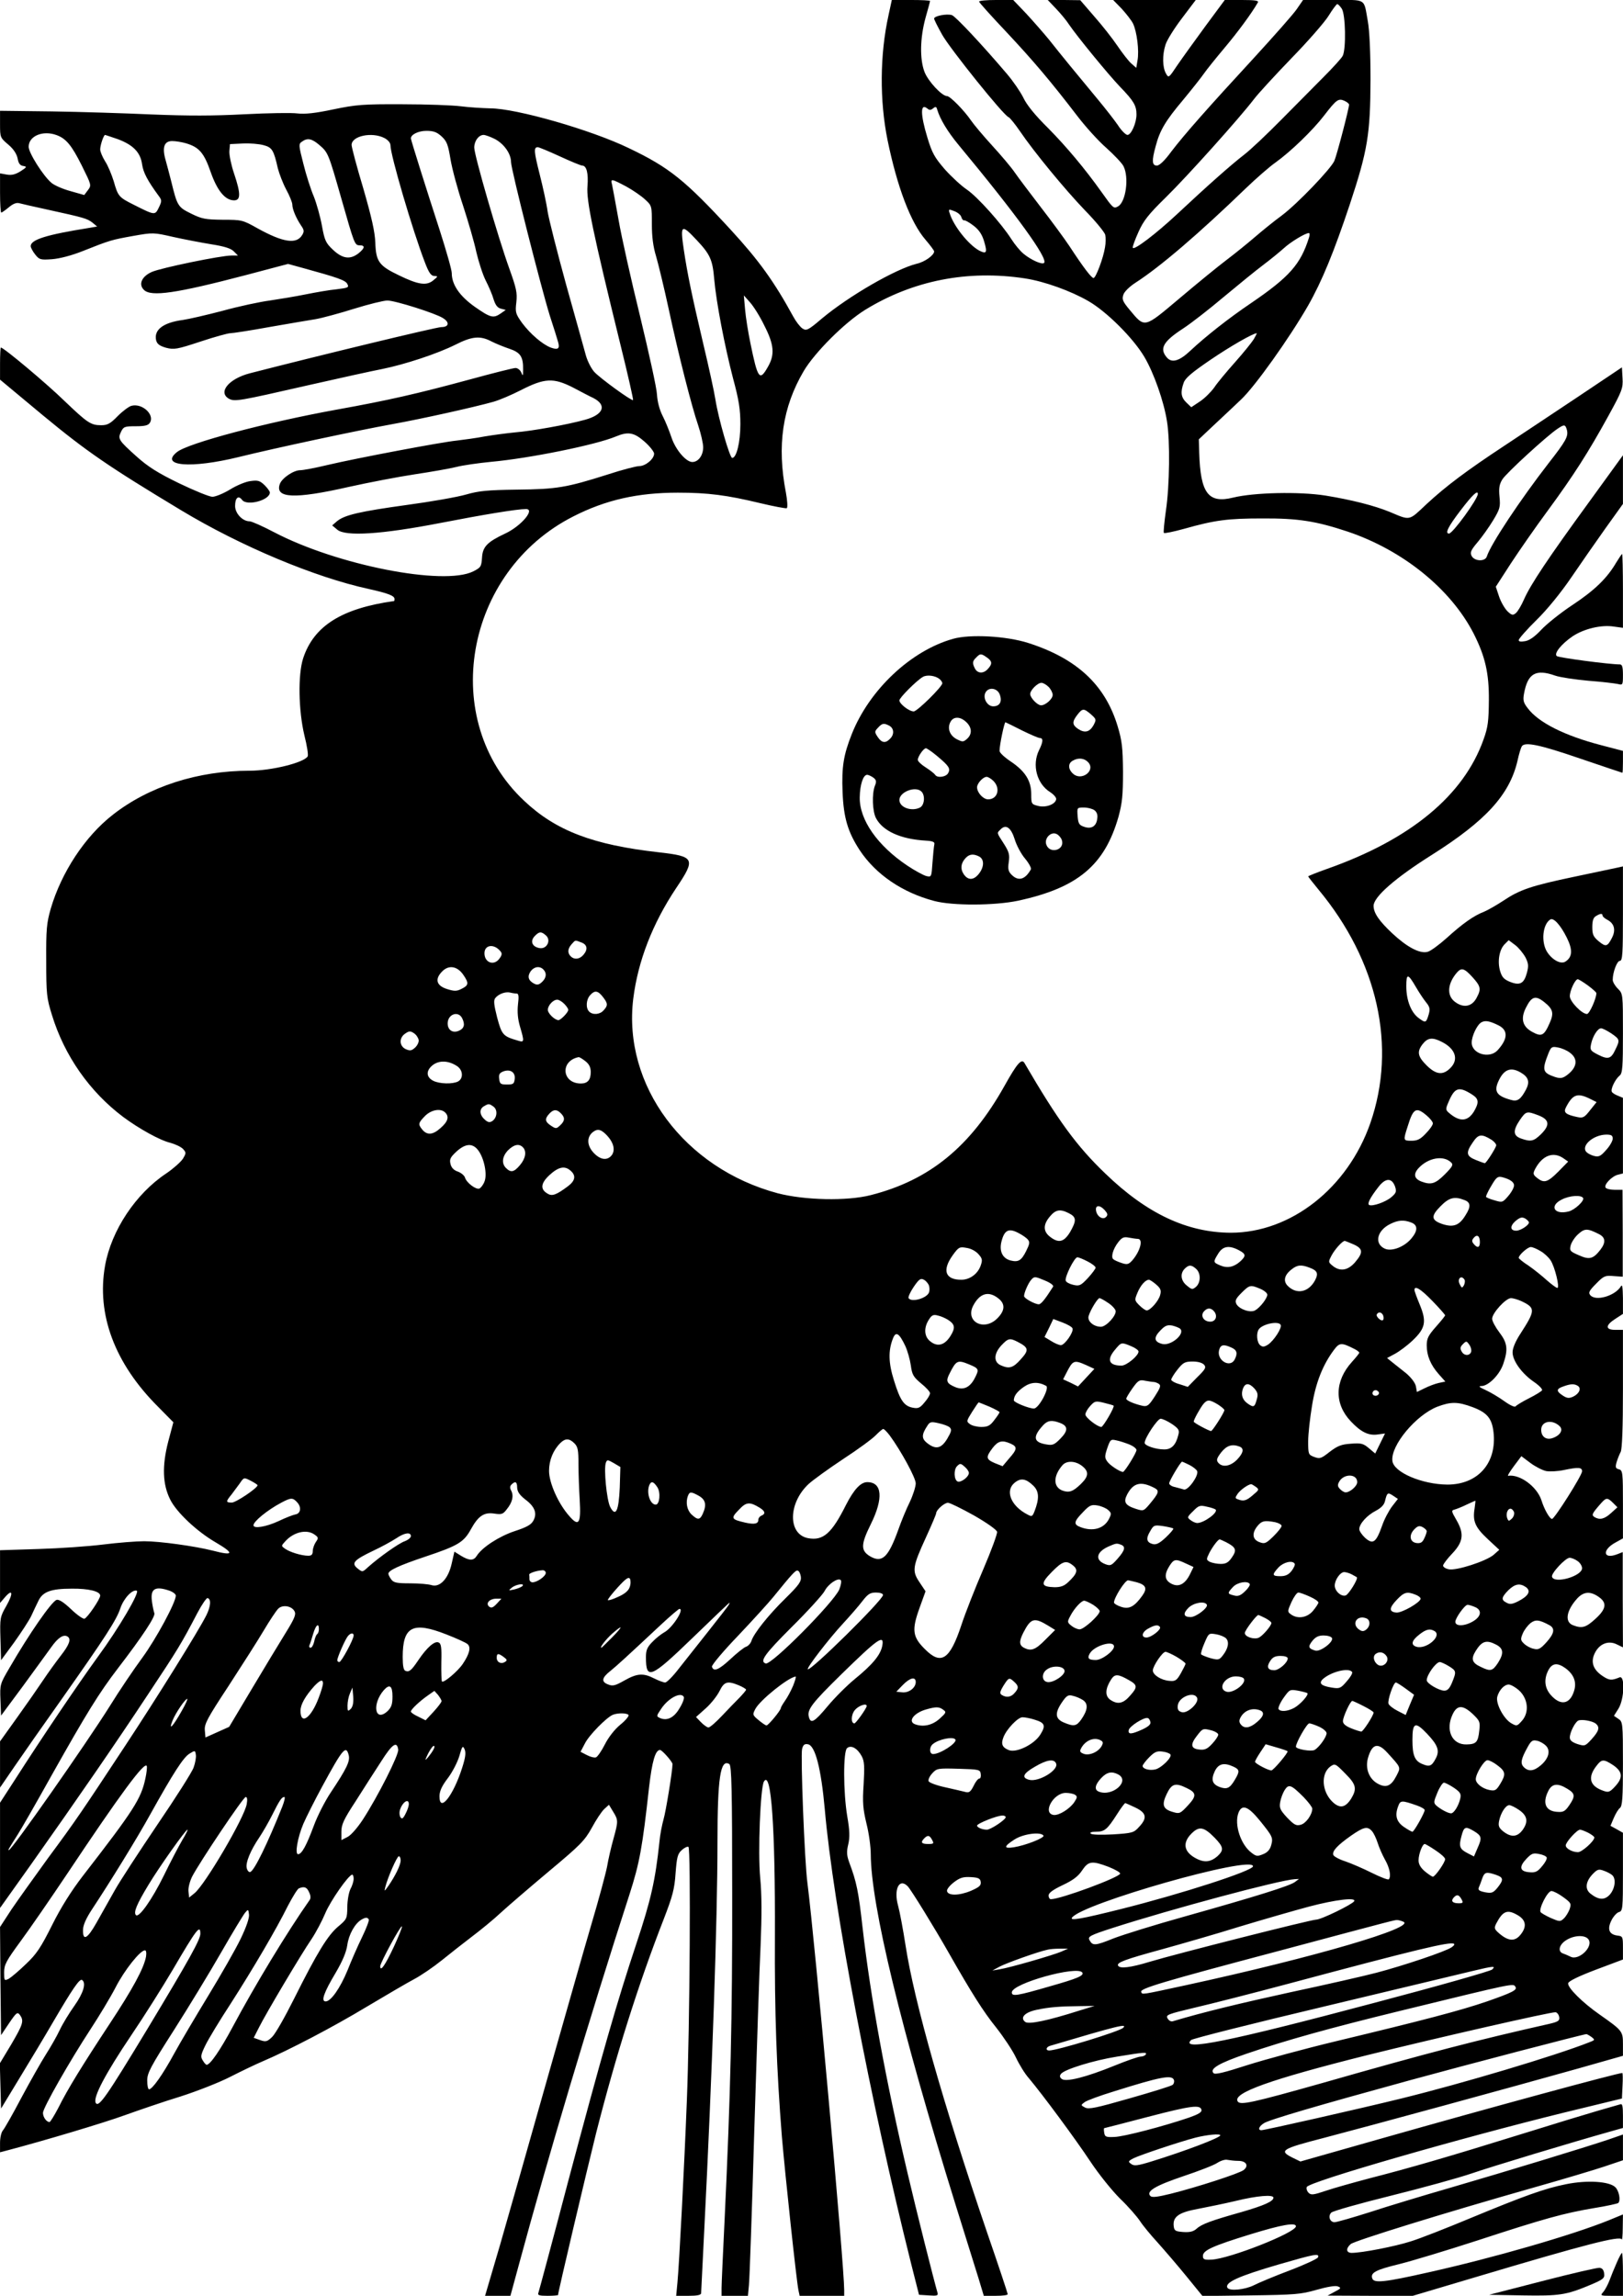 <?xml version="1.0" encoding="UTF-8" standalone="yes"?>
<svg version="1.0" xmlns="http://www.w3.org/2000/svg" width="210mm" height="297mm" viewBox="0 0 794 1123" preserveAspectRatio="xMidYMid meet">
  <g transform="translate(0,1123) scale(0.1,-0.1)" fill="#000000" stroke="none">
    <path d="M4347 11156 c-43 -193 -44 -419 -5 -611 47 -229 113 -404 186 -488
23 -27 42 -52 42 -57 0 -18 -45 -51 -85 -60 -104 -26 -331 -157 -464 -268 -68
-58 -76 -61 -95 -49 -12 8 -32 34 -45 58 -94 172 -168 275 -307 426 -222 241
-300 304 -497 398 -183 89 -552 195 -679 195 -40 1 -104 5 -143 10 -38 5 -167
10 -285 10 -193 1 -228 -2 -339 -25 -89 -19 -139 -24 -175 -20 -28 4 -145 2
-261 -4 -152 -8 -276 -8 -450 -1 -132 6 -354 13 -492 15 l-253 3 0 -66 c0 -64
1 -66 40 -99 26 -22 41 -45 46 -68 4 -24 12 -35 28 -37 19 -3 17 -6 -14 -26
-26 -16 -44 -20 -67 -16 l-33 6 0 -96 c0 -53 3 -96 6 -96 3 0 20 12 37 26 20
17 37 24 51 20 12 -3 75 -18 141 -32 178 -39 191 -43 217 -63 l23 -19 -40 -7
c-207 -33 -285 -57 -285 -89 0 -7 10 -26 22 -41 20 -25 25 -27 82 -23 38 3 96
18 151 40 133 53 141 55 247 74 96 17 99 17 195 -5 54 -12 138 -28 187 -36 63
-10 96 -20 110 -35 l20 -20 -32 0 c-52 0 -343 -60 -389 -80 -50 -22 -67 -61
-39 -88 35 -35 158 -17 501 73 l204 54 73 -20 c171 -47 208 -60 217 -78 9 -17
5 -19 -52 -26 -34 -3 -102 -15 -152 -25 -49 -10 -128 -23 -175 -30 -47 -6
-150 -28 -230 -50 -80 -21 -167 -41 -195 -45 -98 -13 -144 -49 -131 -101 5
-17 17 -26 48 -35 39 -10 53 -8 168 30 69 23 135 41 146 41 12 0 97 13 190 30
93 16 196 34 229 39 33 6 118 29 188 51 71 22 144 40 162 40 38 0 237 -63 272
-86 34 -21 29 -44 -8 -44 -25 0 -611 -142 -937 -226 -104 -27 -158 -94 -101
-125 28 -14 47 -11 384 66 154 35 318 71 365 80 113 23 270 75 358 119 81 41
121 45 176 16 22 -11 61 -27 88 -36 54 -18 68 -39 67 -102 0 -32 -1 -34 -9
-14 -5 12 -18 22 -28 22 -10 0 -110 -25 -223 -56 -258 -70 -403 -103 -654
-148 -346 -63 -723 -163 -779 -207 -87 -69 67 -82 300 -25 187 46 576 129 752
161 145 26 405 84 497 110 28 8 87 33 132 56 117 60 160 62 255 14 40 -21 85
-45 101 -52 67 -35 50 -81 -40 -106 -86 -24 -258 -55 -343 -62 -41 -4 -109
-13 -150 -20 -41 -8 -102 -16 -135 -20 -73 -7 -491 -86 -635 -120 -58 -14
-117 -25 -131 -25 -33 0 -89 -38 -100 -67 -26 -71 72 -75 336 -15 99 22 245
50 325 62 80 12 171 28 203 36 31 8 108 19 170 25 187 17 513 83 610 124 60
25 89 20 141 -26 25 -22 46 -49 46 -58 0 -26 -42 -61 -73 -61 -14 0 -84 -18
-154 -41 -202 -64 -249 -72 -443 -74 -146 -2 -187 -6 -250 -24 -41 -12 -171
-35 -290 -51 -231 -32 -305 -49 -342 -80 l-23 -20 25 -21 c40 -34 216 -23 505
33 211 41 375 68 418 68 47 0 -24 -84 -102 -120 -87 -41 -110 -64 -113 -118
-3 -44 -6 -48 -43 -67 -145 -72 -667 31 -973 191 -57 30 -111 54 -121 54 -35
0 -71 39 -71 75 0 40 16 54 34 30 23 -32 136 -2 136 36 0 6 -12 22 -26 36 -22
21 -32 25 -67 20 -23 -2 -69 -21 -101 -41 -33 -20 -72 -36 -87 -36 -15 0 -88
30 -163 66 -105 51 -152 81 -208 131 -88 79 -93 86 -76 121 12 25 18 27 72 27
44 0 61 4 69 17 25 39 -37 97 -90 83 -12 -3 -42 -25 -67 -50 -36 -37 -50 -45
-81 -45 -51 0 -67 11 -180 119 -86 84 -297 261 -311 261 -2 0 -4 -35 -4 -79
l0 -78 209 -174 c214 -177 320 -250 677 -465 292 -176 655 -328 918 -385 94
-21 126 -33 126 -49 0 -6 -1 -10 -2 -10 -257 -36 -393 -122 -445 -280 -26 -80
-23 -255 6 -377 13 -51 20 -97 16 -103 -19 -31 -178 -70 -284 -70 -253 0 -493
-77 -670 -216 -136 -106 -251 -282 -303 -459 -20 -70 -23 -101 -22 -255 0
-162 2 -182 28 -265 61 -199 184 -375 349 -499 77 -57 179 -114 230 -126 25
-7 53 -20 63 -31 15 -17 15 -20 -2 -48 -11 -16 -47 -48 -81 -71 -149 -99 -268
-278 -299 -450 -43 -239 47 -480 260 -692 l74 -75 -25 -94 c-31 -120 -28 -210
10 -285 31 -62 130 -155 221 -208 94 -55 90 -68 -13 -41 -87 22 -259 46 -336
46 -38 0 -128 -7 -200 -16 -72 -9 -214 -19 -317 -22 l-188 -6 0 -129 0 -129
24 28 c38 44 42 20 7 -42 -31 -54 -32 -59 -29 -161 l3 -105 64 87 c35 49 72
106 83 128 10 23 27 57 36 76 21 44 61 59 163 59 82 1 139 -13 139 -34 0 -17
-62 -108 -77 -113 -7 -2 -37 19 -66 47 -37 35 -60 49 -71 45 -25 -10 -133
-165 -229 -331 -47 -80 -48 -82 -45 -158 l3 -77 106 143 c58 79 120 165 139
191 33 47 60 65 80 53 19 -12 10 -39 -33 -94 -24 -31 -63 -85 -87 -121 -24
-36 -81 -118 -127 -182 l-83 -116 0 -113 0 -113 72 105 c39 57 141 203 227
324 217 308 271 391 290 449 17 49 58 92 80 85 16 -6 -86 -181 -191 -324 -95
-131 -273 -394 -406 -602 l-72 -111 0 -258 0 -257 153 215 c225 318 410 586
573 833 144 217 160 243 239 394 22 42 45 75 50 74 19 -4 16 -41 -6 -85 -40
-79 -240 -400 -397 -638 -211 -320 -238 -361 -378 -550 -66 -91 -146 -203
-178 -250 l-56 -86 2 -264 3 -265 39 58 c36 53 41 57 53 41 21 -29 16 -45 -42
-144 l-56 -93 3 -110 3 -111 91 150 c50 82 124 205 164 274 95 162 129 212
141 205 22 -14 7 -64 -37 -126 -25 -35 -58 -89 -72 -119 -14 -30 -45 -84 -68
-120 -23 -36 -76 -130 -119 -210 -42 -80 -83 -152 -91 -161 -8 -9 -14 -36 -14
-61 l0 -46 38 10 c182 48 473 135 574 172 67 24 189 66 271 91 81 26 191 69
245 97 53 27 124 61 157 75 127 54 345 168 509 267 94 56 198 117 232 135 34
18 94 59 135 92 41 33 108 86 149 117 41 31 105 83 141 117 36 33 142 124 235
202 153 128 174 149 209 212 21 39 48 80 61 92 l23 21 20 -33 c26 -42 26 -47
2 -134 -11 -39 -25 -99 -31 -135 -7 -36 -41 -162 -76 -280 -35 -118 -133 -465
-220 -770 -86 -305 -189 -666 -228 -802 l-73 -248 62 0 62 0 43 158 c139 514
342 1196 540 1807 49 152 63 230 95 520 15 130 31 185 54 185 10 0 61 -58 61
-69 0 -33 -33 -235 -44 -271 -7 -25 -17 -74 -20 -110 -20 -187 -41 -282 -112
-495 -97 -292 -167 -536 -335 -1167 -76 -290 -142 -534 -145 -543 -5 -12 3
-15 45 -15 28 0 51 2 51 4 0 14 140 606 186 791 97 381 207 730 332 1050 42
109 52 145 57 222 6 78 10 95 30 113 13 12 28 19 33 16 12 -7 7 -872 -8 -1246
-12 -309 -37 -793 -46 -887 l-6 -63 61 0 c42 0 61 4 61 13 0 6 7 142 15 302
39 766 65 1528 65 1901 0 318 14 412 58 385 11 -7 14 -122 14 -632 1 -609 -8
-985 -37 -1594 -8 -165 -15 -317 -15 -337 l0 -38 64 0 65 0 5 53 c3 28 15 367
26 752 12 385 25 795 31 910 6 147 6 246 -2 330 -12 126 1 438 18 470 36 63
56 -227 54 -755 -2 -373 8 -651 34 -980 16 -188 71 -702 81 -752 l6 -28 109 0
109 0 0 28 c0 122 -143 1704 -180 1992 -14 104 -34 623 -26 655 5 20 12 26 28
23 36 -5 65 -118 83 -318 41 -473 224 -1432 423 -2225 l38 -150 48 -3 c42 -3
47 -1 42 15 -17 58 -103 399 -146 583 -105 446 -181 858 -220 1200 -20 178
-29 223 -65 319 -13 36 -14 53 -5 90 8 35 7 67 -5 136 -20 120 -20 318 -1 334
20 17 51 -1 72 -40 13 -25 14 -50 9 -138 -6 -89 -3 -120 14 -191 12 -47 21
-114 21 -150 1 -249 147 -852 415 -1715 48 -154 99 -317 113 -362 l25 -83 59
0 c32 0 58 3 58 8 0 4 -45 140 -101 302 -213 625 -356 1126 -399 1405 -12 77
-28 163 -36 192 -23 81 5 139 47 96 17 -18 131 -203 202 -328 111 -195 168
-285 230 -362 37 -47 81 -113 97 -147 16 -34 44 -80 63 -101 68 -81 227 -296
300 -406 43 -65 107 -144 147 -184 40 -38 83 -88 97 -109 14 -22 53 -69 87
-106 33 -37 96 -110 140 -164 l79 -97 236 3 c215 3 244 5 321 27 53 15 93 22
105 17 18 -7 16 -10 -15 -26 l-35 -19 208 -1 209 0 316 94 c530 158 698 201
706 182 2 -6 5 19 5 55 l1 67 -68 -28 c-177 -72 -567 -185 -887 -256 -208 -47
-262 -53 -271 -30 -11 29 16 43 131 71 61 15 233 67 384 116 330 108 422 133
569 158 63 10 116 22 119 25 13 12 4 59 -14 77 -29 29 -138 36 -241 15 -106
-21 -207 -58 -468 -166 -115 -48 -247 -100 -293 -114 -78 -25 -239 -56 -288
-56 -27 0 -30 21 -5 43 18 16 453 151 897 277 138 39 292 85 343 102 l92 31 0
63 0 63 -72 -25 c-110 -37 -493 -154 -768 -234 -135 -39 -314 -93 -399 -121
-85 -27 -162 -49 -172 -49 -23 0 -33 30 -16 47 8 8 140 45 293 83 153 38 331
87 395 109 99 34 486 151 682 206 l57 16 0 61 c0 44 -3 59 -12 55 -7 -2 -56
-16 -108 -31 -52 -15 -223 -67 -380 -116 -350 -109 -551 -167 -739 -215 -79
-21 -176 -48 -214 -61 -62 -21 -73 -22 -85 -10 -8 8 -12 21 -9 28 9 26 750
239 1262 365 l280 68 3 63 c2 34 1 62 -1 62 -23 0 -649 -170 -1184 -322 l-391
-111 -39 19 c-68 34 -53 43 152 96 222 58 923 249 1243 339 l222 63 0 56 c0
64 -2 67 -113 145 -86 60 -159 133 -155 154 2 10 48 33 135 66 l133 50 0 57
c0 54 -1 57 -26 60 -41 5 -52 30 -31 73 10 21 27 39 37 42 19 5 20 15 20 197
l0 191 -30 17 -31 17 16 38 c9 21 22 43 30 49 12 9 15 48 15 216 0 200 -1 206
-22 220 l-22 15 22 35 c29 47 33 165 5 153 -39 -16 -50 -15 -83 7 -46 31 -59
68 -38 111 22 46 66 64 107 44 l31 -15 -1 233 0 233 -28 -11 c-69 -26 -74 22
-7 58 l36 20 0 166 c0 157 -1 167 -20 172 -16 4 -18 10 -11 35 5 16 14 39 20
50 7 14 11 117 11 309 l0 288 -37 0 c-50 0 -50 22 0 54 l37 24 0 76 c-1 54 -3
71 -10 59 -28 -47 -124 -75 -150 -43 -10 12 -5 22 29 56 37 38 44 41 86 37
l44 -3 0 212 -1 213 -38 0 c-22 0 -42 5 -45 11 -9 14 31 56 61 63 l24 6 0 185
0 185 -24 10 c-13 5 -27 13 -30 19 -8 12 16 62 38 80 14 11 16 44 16 207 0
193 0 193 -25 218 -14 14 -25 33 -25 43 0 37 21 93 35 93 13 0 15 36 15 231
l0 231 -22 -5 c-13 -3 -108 -23 -213 -45 -215 -45 -270 -64 -352 -119 -32 -21
-74 -45 -93 -53 -50 -19 -106 -59 -183 -129 -37 -33 -79 -64 -93 -67 -38 -10
-100 23 -172 90 -65 61 -92 100 -92 135 0 44 107 137 283 248 266 168 382 295
421 461 7 33 17 65 21 71 14 24 89 8 284 -59 113 -38 206 -70 208 -70 2 0 3
24 3 53 l0 54 -107 28 c-177 46 -306 110 -359 181 -21 27 -24 39 -18 71 18 99
57 122 153 88 23 -8 96 -19 162 -25 67 -5 132 -13 145 -16 23 -6 24 -4 24 45
0 39 -4 51 -15 51 -52 0 -302 33 -309 41 -14 13 22 58 77 96 55 37 141 58 203
48 l44 -6 0 180 c0 100 -2 181 -4 181 -2 0 -15 -19 -29 -42 -45 -77 -106 -136
-215 -208 -59 -39 -127 -94 -152 -121 -30 -32 -56 -51 -77 -55 -22 -4 -33 -3
-33 5 0 6 39 51 88 99 53 52 120 135 169 207 45 66 120 174 167 240 l86 120 0
119 0 119 -166 -229 c-199 -273 -286 -403 -318 -476 -13 -30 -31 -60 -40 -67
-14 -12 -20 -11 -41 9 -13 13 -32 45 -41 72 l-16 48 73 113 c40 61 121 178
181 259 127 173 198 284 297 464 67 122 72 135 69 184 l-3 53 -215 -144 c-118
-79 -280 -186 -358 -238 -188 -124 -288 -199 -384 -288 -87 -82 -77 -80 -179
-37 -76 31 -186 59 -315 80 -128 20 -349 15 -451 -10 -121 -30 -160 20 -166
219 l-2 66 70 66 c39 36 99 93 135 127 69 64 238 302 329 460 69 121 128 266
205 497 87 263 100 342 101 609 0 135 -5 241 -13 285 -21 116 -3 105 -170 105
l-147 0 -31 -45 c-17 -25 -112 -132 -210 -239 -226 -245 -339 -373 -404 -458
-32 -44 -58 -68 -70 -68 -24 0 -26 23 -6 95 20 77 48 124 134 226 43 52 89
110 102 129 13 19 59 76 101 126 64 76 132 168 163 222 5 9 -13 12 -78 12
l-84 0 -94 -127 c-52 -71 -114 -157 -138 -192 -42 -63 -43 -64 -56 -40 -17 30
-18 90 -2 140 6 21 42 79 80 129 l68 90 -202 0 -202 0 41 -42 c22 -24 48 -57
56 -73 19 -39 31 -134 22 -181 l-6 -36 -26 23 c-14 13 -44 52 -67 86 -23 34
-73 98 -112 142 l-69 80 -80 1 -79 0 40 -42 c23 -24 52 -59 64 -78 41 -60 190
-242 250 -305 67 -69 80 -92 80 -135 0 -42 -26 -100 -44 -100 -8 0 -30 21 -47
48 -18 26 -61 81 -95 122 -99 119 -190 230 -241 295 -27 33 -77 90 -112 128
l-64 67 -84 0 c-45 0 -83 -3 -83 -8 0 -4 60 -71 133 -148 133 -142 217 -241
348 -412 39 -51 102 -121 141 -155 38 -34 76 -74 84 -89 29 -55 12 -178 -27
-198 -21 -12 -24 -8 -81 72 -79 111 -170 220 -260 311 -64 63 -106 115 -122
150 -14 28 -50 81 -81 117 -119 140 -250 280 -268 286 -25 8 -87 -4 -87 -17 0
-5 18 -41 40 -80 40 -70 299 -393 324 -402 7 -3 32 -34 56 -69 67 -99 219
-284 319 -388 51 -52 94 -105 98 -118 3 -13 3 -41 -1 -62 -8 -52 -45 -150 -56
-150 -10 0 -48 49 -118 156 -26 39 -90 126 -142 193 -52 68 -109 143 -126 168
-17 25 -67 84 -111 132 -43 47 -89 102 -102 121 -34 50 -103 120 -118 120 -25
0 -92 72 -110 118 -24 63 -22 166 5 265 12 42 22 79 22 82 0 3 -42 5 -93 5
l-94 0 -16 -74z m2217 32 c19 -27 22 -197 5 -231 -6 -12 -48 -58 -93 -103 -44
-45 -137 -138 -206 -208 -69 -70 -152 -149 -185 -174 -62 -48 -173 -146 -327
-290 -104 -97 -211 -178 -216 -164 -2 6 11 40 28 78 24 54 49 86 133 168 104
102 359 386 431 480 21 28 105 119 185 202 80 82 162 176 181 207 19 31 38 56
42 57 4 0 14 -10 22 -22z m36 -470 c0 -18 -60 -248 -72 -275 -18 -40 -181
-210 -257 -267 -37 -27 -95 -74 -131 -105 -36 -31 -99 -82 -140 -113 -41 -31
-144 -115 -229 -187 -176 -148 -169 -147 -245 -56 -34 41 -38 51 -30 74 5 15
31 40 59 58 121 78 309 239 540 462 50 48 115 105 145 126 74 53 182 157 238
230 60 78 70 85 99 72 13 -6 23 -14 23 -19z m-2035 -18 c12 10 16 9 20 -6 14
-47 51 -108 103 -171 288 -347 440 -558 420 -579 -10 -10 -65 15 -101 45 -17
14 -43 46 -59 71 -49 77 -166 207 -217 242 -27 18 -76 63 -109 100 -50 58 -62
79 -85 155 -35 115 -35 171 0 142 10 -9 17 -8 28 1z m-2405 -137 c26 -24 32
-40 44 -113 8 -47 35 -148 61 -225 25 -77 55 -179 65 -227 11 -47 31 -110 46
-140 15 -29 33 -71 39 -93 9 -28 19 -41 36 -45 l23 -6 -24 -17 c-36 -25 -50
-22 -127 32 -75 53 -113 109 -113 165 0 16 -27 110 -59 210 -65 200 -141 441
-141 449 0 19 37 37 76 37 34 0 51 -6 74 -27z m-1883 6 c46 -17 73 -49 123
-149 47 -95 48 -96 30 -120 l-18 -24 -67 19 c-37 10 -79 28 -94 41 -40 34
-111 146 -111 176 0 53 70 82 137 57z m300 -20 c74 -28 110 -64 118 -123 6
-41 27 -80 81 -154 16 -21 16 -26 1 -57 -19 -39 -19 -39 -124 14 -72 36 -76
41 -97 115 -10 32 -28 76 -42 97 -13 21 -24 47 -24 58 0 21 17 71 24 71 2 0
30 -10 63 -21z m1303 6 c18 -9 30 -24 30 -35 0 -49 109 -419 168 -572 20 -53
31 -68 47 -68 19 -1 18 -2 -5 -21 -33 -28 -74 -22 -170 25 -96 46 -111 67
-114 159 -2 53 -18 124 -59 266 -32 106 -57 201 -57 212 0 44 99 65 160 34z
m541 -5 c45 -24 79 -72 79 -113 0 -35 147 -614 190 -752 18 -55 36 -112 40
-127 10 -34 0 -41 -36 -28 -41 16 -99 66 -139 119 -33 46 -35 53 -29 103 5 46
0 68 -34 163 -56 155 -172 556 -172 593 0 33 22 62 46 62 8 0 33 -9 55 -20z
m-858 -30 c42 -36 44 -41 107 -262 64 -224 65 -228 90 -228 27 0 25 -14 -6
-39 -41 -32 -78 -27 -125 17 -35 33 -41 45 -54 117 -8 44 -26 109 -40 144 -15
35 -38 107 -51 160 -23 90 -24 97 -7 108 27 20 49 15 86 -17z m-653 9 c64 -19
88 -47 120 -139 32 -92 71 -140 115 -140 33 0 33 33 0 131 -14 41 -24 90 -23
109 l3 35 62 3 c34 2 80 -2 102 -8 42 -11 50 -24 70 -113 7 -27 25 -74 41
-104 17 -31 30 -64 30 -74 0 -22 18 -65 42 -101 16 -23 17 -30 6 -48 -28 -46
-93 -36 -218 33 -73 41 -77 42 -170 42 -86 1 -102 4 -155 30 -65 32 -68 37
-98 160 -8 33 -21 79 -27 102 -18 62 -7 93 32 93 17 0 48 -5 68 -11z m1829
-64 c54 -25 103 -45 109 -45 22 0 31 -38 26 -101 -6 -70 26 -224 162 -778 36
-145 63 -265 61 -268 -6 -6 -159 105 -189 137 -15 16 -34 53 -42 82 -8 29 -51
184 -96 344 -44 160 -85 322 -91 359 -5 38 -23 120 -39 183 -28 111 -30 132
-9 132 5 0 54 -20 108 -45z m324 -147 c33 -18 75 -47 93 -64 33 -30 33 -32 33
-120 0 -62 6 -110 21 -159 11 -38 39 -153 61 -255 48 -224 112 -476 145 -572
13 -39 24 -87 24 -106 0 -40 -24 -72 -53 -72 -31 0 -82 60 -102 120 -10 30
-29 78 -43 105 -16 31 -26 71 -28 105 -1 30 -39 201 -82 380 -44 179 -92 393
-106 475 -15 83 -29 160 -32 173 -8 29 -3 28 69 -10z m1640 -150 c3 -10 9 -17
14 -16 4 2 25 -10 46 -26 26 -20 41 -42 51 -75 17 -57 13 -65 -23 -47 -52 28
-126 120 -145 183 -7 20 -5 21 23 10 16 -6 32 -19 34 -29z m-1296 -111 c67
-71 79 -97 87 -192 10 -114 51 -327 92 -485 29 -107 36 -153 36 -225 0 -89
-19 -165 -40 -165 -12 0 -68 195 -82 285 -6 39 -33 162 -60 275 -55 234 -77
339 -95 460 -18 121 -12 126 62 47z m2997 11 c-41 -131 -96 -193 -284 -321
-108 -73 -220 -161 -297 -233 -54 -51 -91 -61 -115 -32 -37 43 -17 78 80 141
37 24 126 93 197 153 72 60 159 131 195 158 36 27 81 64 100 81 32 30 104 74
123 75 5 0 5 -10 1 -22z m-1389 -200 c93 -14 224 -61 310 -111 90 -52 219
-181 273 -272 47 -79 96 -219 111 -315 16 -96 13 -317 -5 -437 -8 -58 -13
-107 -10 -110 3 -3 47 6 98 20 152 43 215 51 383 51 176 1 263 -13 417 -64
271 -91 506 -281 618 -500 56 -111 75 -193 74 -325 -1 -102 -4 -131 -26 -192
-97 -274 -357 -489 -765 -633 -51 -18 -93 -35 -93 -37 0 -2 23 -31 50 -64 291
-350 384 -769 254 -1143 -111 -318 -389 -536 -683 -536 -213 1 -410 93 -613
289 -141 135 -232 260 -396 541 -14 24 -36 -1 -98 -112 -167 -298 -367 -461
-654 -534 -117 -30 -324 -25 -455 9 -457 122 -759 528 -707 952 23 184 94 367
210 541 97 144 91 155 -86 175 -320 36 -502 105 -657 251 -421 393 -295 1121
240 1392 159 81 315 116 511 116 148 0 240 -12 402 -51 67 -16 126 -27 131
-25 5 3 3 37 -4 75 -45 232 -17 419 87 596 54 91 200 237 300 299 234 144 502
197 783 154z m-1275 -232 c47 -92 51 -141 17 -200 -41 -73 -50 -60 -86 116
-11 53 -23 128 -26 165 l-6 68 31 -35 c17 -19 49 -70 70 -114z m2394 -65 c-10
-16 -51 -67 -92 -113 -41 -46 -87 -101 -102 -124 -16 -22 -47 -53 -70 -68
l-42 -28 -24 23 c-26 25 -30 50 -13 97 8 23 40 50 131 112 97 66 207 129 226
130 2 0 -5 -13 -14 -29z m1532 -445 c7 -31 -4 -52 -90 -162 -138 -178 -283
-396 -302 -456 -8 -26 -60 -24 -74 2 -9 17 -5 28 29 68 22 26 56 74 76 107 33
55 36 65 31 115 -4 42 -1 61 14 85 18 30 218 213 269 247 34 23 39 23 47 -6z
m-436 -312 c0 -25 -123 -194 -141 -194 -21 0 -5 33 57 114 58 76 84 100 84 80z
m610 -2062 c0 -5 11 -15 25 -22 33 -18 41 -50 21 -88 -22 -43 -30 -45 -65 -16
-26 22 -31 33 -31 69 0 31 5 47 18 54 21 13 32 14 32 3z m-175 -108 c30 -60
28 -96 -7 -118 -23 -14 -65 9 -90 49 -29 48 -21 133 16 157 16 11 50 -26 81
-88z m-4994 10 c26 -23 5 -66 -29 -62 -37 5 -50 32 -28 57 23 25 34 26 57 5z
m173 -34 c30 -11 33 -35 9 -62 -19 -21 -44 -23 -61 -6 -17 17 -15 38 5 60 19
21 15 20 47 8z m4619 -73 c15 -30 16 -42 7 -76 -14 -52 -34 -63 -82 -44 -30
12 -40 23 -49 53 -14 47 -4 105 22 131 l20 20 32 -24 c17 -13 39 -40 50 -60z
m-5015 30 c9 -10 8 -19 -4 -35 -26 -38 -74 -22 -74 25 0 42 47 48 78 10z
m-181 -116 c28 -41 26 -51 -11 -69 -22 -11 -34 -11 -69 0 -51 16 -61 47 -26
84 33 36 76 29 106 -15z m391 27 c18 -18 15 -42 -7 -62 -15 -14 -24 -15 -39
-7 -28 15 -33 35 -16 60 17 23 44 27 62 9z m4546 -38 c40 -44 43 -58 21 -99
-23 -46 -66 -54 -109 -20 -39 31 -34 89 12 142 22 25 36 21 76 -23z m-277 -48
c15 -26 37 -59 49 -74 19 -23 21 -33 14 -59 -13 -43 -15 -44 -48 -20 -38 27
-62 87 -62 157 0 64 8 63 47 -4z m841 8 c23 -17 42 -34 42 -38 0 -26 -34 -102
-46 -102 -25 0 -84 61 -84 87 0 27 26 83 39 83 4 0 27 -14 49 -30z m-5240 -40
c9 0 11 -14 6 -53 -4 -37 -1 -72 10 -109 22 -75 21 -78 -11 -68 -72 21 -78 27
-101 113 -16 63 -18 84 -9 95 16 20 49 32 72 27 11 -3 26 -5 33 -5z m421 -16
c25 -32 26 -42 4 -66 -18 -21 -53 -24 -71 -6 -17 17 -15 58 5 80 22 25 38 23
62 -8z m4605 -25 c44 -35 49 -54 28 -102 -28 -64 -40 -70 -87 -44 -47 26 -57
65 -29 119 27 54 46 60 88 27z m-4794 -9 c11 -11 20 -24 20 -30 0 -12 -37 -50
-48 -50 -18 0 -52 33 -52 50 0 22 26 50 46 50 8 0 23 -9 34 -20z m-500 -69
c16 -31 12 -51 -15 -63 -30 -13 -55 3 -55 36 0 44 50 63 70 27z m5072 -37 c47
-24 45 -66 -5 -121 -40 -44 -127 -18 -127 37 0 32 26 87 47 99 19 11 41 7 85
-15z m551 -39 c42 -29 43 -32 20 -79 -21 -46 -36 -50 -85 -25 -37 19 -40 23
-34 52 8 38 32 77 49 77 7 0 29 -11 50 -25z m-5835 -32 c2 -10 -6 -27 -18 -38
-17 -15 -24 -16 -45 -7 -32 15 -34 55 -3 76 19 13 25 14 43 2 11 -7 21 -22 23
-33z m5005 -9 c68 -34 85 -87 42 -129 -36 -36 -70 -32 -116 14 -44 44 -48 67
-18 105 24 30 47 33 92 10z m627 -53 c43 -31 36 -75 -18 -113 -19 -13 -30 -14
-55 -6 -61 21 -64 33 -31 117 13 31 17 33 47 27 17 -3 43 -14 57 -25z m-4816
-42 c18 -14 26 -30 26 -53 0 -38 -15 -56 -48 -56 -94 0 -103 111 -11 129 4 0
18 -8 33 -20z m-628 -24 c29 -19 32 -60 5 -75 -27 -14 -91 -12 -121 3 -36 18
-37 50 -3 77 31 24 77 23 119 -5z m282 -63 c-3 -24 -7 -27 -38 -27 -31 0 -35
3 -38 28 -3 21 2 29 20 36 34 13 60 -4 56 -37z m4923 31 c37 -22 44 -45 25
-82 -26 -49 -42 -61 -75 -51 -72 20 -85 43 -56 100 26 51 59 61 106 33z m-236
-109 c30 -20 31 -38 6 -81 -31 -50 -70 -52 -123 -6 -16 14 -16 19 -2 51 31 74
51 80 119 36z m578 -21 l28 -14 -32 -40 c-28 -36 -35 -39 -63 -33 -56 12 -68
22 -55 47 34 66 57 73 122 40z m-5369 -36 c22 -16 18 -55 -6 -71 -13 -8 -22
-6 -37 8 -26 23 -27 52 -3 65 22 13 25 13 46 -2z m-236 -29 c21 -21 13 -45
-24 -77 -38 -34 -67 -35 -91 -3 -18 23 -16 30 16 63 31 31 77 39 99 17z m566
-4 c21 -21 20 -37 -4 -59 -18 -17 -21 -17 -45 -1 -29 19 -31 33 -8 58 20 22
37 23 57 2z m4235 -10 c17 -14 31 -32 31 -39 0 -8 -15 -30 -34 -49 -26 -28
-41 -36 -70 -36 -41 0 -42 0 -19 71 27 88 41 96 92 53z m548 0 c54 -21 57 -48
11 -93 -35 -34 -49 -37 -97 -20 -39 14 -40 39 -5 91 30 43 33 44 91 22z
m-4555 -101 c30 -33 38 -68 22 -92 -21 -29 -55 -26 -88 8 -35 36 -37 78 -6
103 24 19 42 14 72 -19z m4326 -19 c12 -8 22 -20 22 -26 0 -11 -49 -88 -56
-88 -2 0 -22 7 -44 16 -47 19 -50 35 -14 87 27 40 42 42 92 11z m592 6 c0 -10
-14 -36 -32 -55 -26 -30 -36 -35 -57 -30 -14 3 -32 12 -39 19 -30 30 32 85 96
86 25 0 32 -4 32 -20z m-5552 -55 c30 -38 47 -119 32 -155 -6 -16 -18 -31 -25
-34 -17 -6 -62 28 -70 53 -3 11 -19 24 -35 30 -19 6 -32 19 -36 37 -6 23 -1
33 29 61 44 40 78 42 105 8z m220 13 c19 -19 14 -54 -14 -87 -29 -35 -45 -38
-68 -15 -24 23 -19 58 10 88 29 28 53 33 72 14z m5091 -54 l23 -16 -48 -49
c-53 -53 -70 -58 -104 -31 -20 16 -21 21 -10 43 35 67 89 88 139 53z m-550
-20 c12 -11 8 -20 -31 -59 -46 -46 -67 -52 -113 -35 -37 14 -42 37 -14 67 47
50 121 63 158 27z m-4307 -41 c27 -24 22 -49 -14 -76 -55 -41 -76 -49 -97 -37
-39 21 -37 51 7 92 45 41 75 47 104 21z m4615 -69 c2 -10 -11 -34 -27 -53 -29
-34 -30 -34 -70 -22 -22 6 -40 14 -40 17 0 10 33 69 47 86 13 14 19 15 51 4
23 -8 38 -20 39 -32z m-582 -8 c8 -25 6 -31 -18 -52 -28 -24 -94 -47 -109 -38
-10 6 6 37 45 87 35 46 66 47 82 3z m920 -56 c8 -13 -41 -59 -71 -66 -70 -18
-96 27 -34 58 38 20 95 24 105 8z m-581 -10 c31 -11 33 -32 6 -74 -30 -50 -59
-61 -112 -44 -57 19 -59 39 -10 88 41 42 68 49 116 30z m-1759 -50 c14 -16 16
-23 6 -33 -16 -16 -45 3 -49 32 -4 27 19 28 43 1z m-175 -15 c37 -19 37 -36 5
-92 -30 -49 -56 -56 -99 -22 -33 26 -33 59 0 98 29 35 51 38 94 16z m2250 -45
c0 -13 -41 -40 -62 -40 -30 0 -32 22 -4 47 22 18 31 21 47 13 10 -6 19 -15 19
-20z m-576 0 c33 -12 33 -40 1 -78 -35 -42 -97 -65 -130 -50 -53 24 -39 89 27
121 38 19 66 21 102 7z m-1875 -84 c10 -12 8 -22 -9 -56 -23 -46 -38 -55 -75
-46 -41 10 -58 47 -45 95 14 54 35 64 80 41 20 -10 42 -25 49 -34z m2794 27
c32 -16 34 -41 6 -77 -35 -45 -54 -49 -105 -26 -42 18 -46 22 -40 47 4 16 20
41 37 56 32 29 45 29 102 0z m-583 -39 c0 -27 -12 -31 -30 -9 -10 12 -10 18 0
30 16 19 30 10 30 -21z m-1674 16 c29 0 12 -62 -28 -107 -17 -18 -24 -20 -51
-11 -18 6 -36 14 -41 19 -12 11 0 51 25 83 18 23 27 27 52 22 16 -3 36 -6 43
-6z m1056 -27 c47 -21 48 -40 7 -88 -35 -40 -73 -46 -109 -17 -22 18 -22 19
-6 50 15 29 53 72 65 72 2 0 22 -8 43 -17z m-1835 -48 c19 -21 20 -29 11 -55
-14 -41 -53 -70 -95 -70 -79 0 -95 46 -42 120 29 40 33 42 67 36 22 -3 46 -16
59 -31z m1273 20 c36 -19 37 -28 8 -55 -31 -28 -63 -35 -98 -20 -35 15 -36 16
-10 58 22 36 52 42 100 17z m1477 -5 c18 -10 40 -31 49 -45 21 -32 46 -135 33
-135 -5 0 -28 17 -52 38 -23 21 -63 53 -89 71 -27 17 -48 35 -48 38 0 14 44
53 59 53 9 0 30 -9 48 -20z m-2217 -50 c22 -11 40 -25 40 -31 0 -5 -17 -28
-38 -51 -34 -36 -41 -40 -71 -33 -18 4 -35 13 -37 20 -7 16 42 115 57 115 5 0
28 -9 49 -20z m532 -37 c23 -21 23 -65 0 -87 -18 -15 -21 -15 -45 5 -30 23
-35 59 -11 83 20 20 33 20 56 -1z m555 6 c38 -14 44 -28 27 -61 -31 -59 -90
-72 -134 -28 -23 23 -17 53 18 80 28 23 48 25 89 9z m-1255 -93 c-40 -63 -59
-86 -70 -86 -19 0 -72 29 -72 40 0 17 21 65 36 81 14 16 19 15 64 -4 30 -12
46 -25 42 -31z m-607 5 c3 -10 3 -25 0 -33 -11 -29 -86 -50 -100 -28 -3 5 8
30 25 55 26 38 34 44 50 35 10 -5 21 -18 25 -29z m2620 29 c3 -5 2 -17 -3 -27
-9 -15 -11 -14 -20 4 -15 27 7 49 23 23z m-1509 -23 c22 -19 26 -29 20 -51 -7
-29 -48 -76 -66 -76 -6 0 -22 11 -36 25 -24 24 -24 26 -9 62 15 36 39 63 56
63 4 0 20 -10 35 -23z m509 -21 c19 -8 35 -21 35 -29 0 -18 -36 -64 -60 -77
-24 -13 -77 6 -91 31 -8 16 -4 26 24 54 40 40 44 41 92 21z m843 -60 c34 -35
62 -67 62 -70 0 -3 -20 -28 -45 -56 -37 -42 -45 -57 -45 -91 0 -50 19 -96 59
-141 l32 -36 -33 -7 c-18 -4 -49 -16 -69 -26 l-37 -18 -5 28 c-4 18 -23 42
-47 63 -23 18 -54 43 -68 54 l-26 21 39 21 c22 12 61 41 87 66 62 59 68 92 34
174 -14 34 -26 66 -26 72 0 24 31 5 88 -54z m-2124 13 c35 -27 33 -60 -5 -98
-65 -65 -158 -16 -118 62 32 61 75 74 123 36z m537 -22 c19 -12 35 -30 37 -39
4 -23 -46 -78 -72 -78 -36 0 -68 28 -60 53 9 30 44 87 53 87 5 0 23 -10 42
-23z m2025 7 c66 -32 66 -44 -7 -157 -25 -38 -39 -72 -39 -92 0 -41 45 -104
105 -145 25 -17 43 -36 39 -41 -3 -5 -32 -23 -64 -39 -32 -16 -61 -34 -65 -39
-3 -6 -26 4 -54 24 -26 19 -68 44 -92 55 -31 14 -38 20 -22 20 35 0 89 55 107
107 25 72 21 104 -19 156 -19 25 -35 55 -35 66 0 28 67 101 92 101 11 0 35 -7
54 -16z m-1506 -49 c18 -22 8 -50 -19 -50 -32 0 -49 28 -32 49 17 20 35 20 51
1z m827 -20 c3 -9 3 -19 -1 -22 -8 -9 -37 18 -30 28 8 14 24 11 31 -6z m-2129
-21 c34 -22 37 -39 12 -79 -28 -45 -63 -55 -98 -27 -31 23 -34 67 -7 108 13
21 22 25 43 19 15 -3 37 -13 50 -21z m609 -42 c7 -17 -38 -82 -57 -82 -8 0
-30 9 -47 20 l-33 20 22 44 21 44 45 -17 c24 -9 47 -22 49 -29z m1018 18 c9
-14 -32 -77 -61 -97 -19 -12 -27 -13 -39 -3 -16 13 -20 57 -7 77 17 26 95 43
107 23z m-491 -20 c25 -25 -46 -85 -88 -74 -40 10 -43 31 -10 65 24 25 34 29
59 25 16 -4 34 -11 39 -16z m-1345 -84 c11 -24 23 -67 27 -95 6 -45 12 -56 50
-88 24 -19 44 -41 44 -48 0 -8 -12 -28 -27 -45 -22 -27 -31 -31 -57 -26 -43 8
-62 35 -92 132 -28 88 -29 148 -5 208 14 35 30 25 60 -38z m550 20 c54 -28 56
-40 15 -85 -38 -43 -57 -48 -99 -29 -35 16 -33 57 4 97 33 35 41 37 80 17z
m2219 -46 c-5 -23 -35 -24 -47 -1 -9 15 -7 23 6 36 16 16 18 16 30 -1 8 -10
12 -25 11 -34z m-1664 25 c20 -8 36 -20 36 -26 0 -21 -59 -69 -83 -69 -63 0
-74 29 -31 79 30 36 30 36 78 16z m1089 -12 c15 -7 27 -16 27 -20 0 -3 -16
-23 -36 -45 -85 -94 -87 -205 -5 -291 49 -52 86 -70 130 -64 l37 5 -24 -49
-24 -49 -31 26 c-27 23 -38 26 -88 22 -47 -3 -66 -11 -104 -40 -42 -33 -48
-35 -75 -25 -29 11 -30 13 -30 77 0 36 9 115 19 175 18 112 53 200 108 273 26
35 37 35 96 5z m-598 5 c27 -12 31 -28 15 -59 -23 -42 -88 -3 -76 46 7 28 22
31 61 13z m-1284 -82 c48 -20 50 -24 29 -65 -24 -48 -56 -63 -97 -46 -42 18
-47 29 -27 67 32 64 39 67 95 44z m574 -4 l39 -18 -40 -43 -40 -43 -36 18 -37
17 16 31 c32 63 37 65 98 38z m576 2 c11 -13 6 -22 -34 -61 l-46 -47 -40 13
c-23 6 -41 17 -41 22 0 6 14 29 31 50 27 34 36 39 74 39 26 0 47 -6 56 -16z
m-247 -84 c6 0 17 -4 25 -9 12 -8 8 -19 -19 -61 -29 -45 -37 -51 -59 -47 -41
9 -81 26 -81 35 0 5 14 28 31 52 27 38 34 42 61 36 17 -3 36 -6 42 -6z m-526
-19 c18 -10 -36 -111 -60 -111 -24 0 -98 30 -98 40 0 22 16 43 49 66 35 24 70
26 109 5z m1019 -13 c16 -19 19 -29 11 -55 -10 -37 -15 -39 -45 -18 -25 18
-33 43 -22 73 11 28 30 28 56 0z m1582 13 c19 -12 7 -39 -23 -53 -20 -9 -30
-8 -51 6 -32 21 -32 32 3 44 35 13 54 14 71 3z m-974 -30 c7 -12 -12 -24 -25
-16 -11 7 -4 25 10 25 5 0 11 -4 15 -9z m-1297 -67 c7 -5 -51 -104 -60 -104
-19 0 -78 46 -78 61 0 9 11 28 24 42 22 24 26 25 67 15 24 -6 46 -12 47 -14z
m510 6 c17 -11 32 -23 32 -28 0 -11 -58 -102 -65 -102 -10 0 -85 40 -85 46 0
10 33 69 48 87 19 22 30 21 70 -3z m-1117 -11 c27 -12 49 -24 49 -27 0 -3 -11
-20 -26 -39 -20 -27 -32 -33 -63 -33 -20 0 -46 6 -56 14 -18 13 -17 15 11 60
16 25 30 46 32 46 2 0 26 -10 53 -21z m2363 -2 c75 -28 98 -58 104 -136 10
-144 -82 -243 -227 -243 -124 1 -263 60 -269 116 -9 75 115 224 220 265 67 25
99 25 172 -2z m-1470 -83 c32 -22 37 -30 31 -52 -12 -50 -33 -72 -69 -72 -41
0 -96 18 -96 32 0 24 63 118 78 118 10 0 35 -12 56 -26z m-1087 -17 c10 -10 7
-21 -13 -55 -29 -48 -56 -54 -98 -21 -28 22 -28 41 1 85 12 19 18 21 56 12 23
-5 48 -14 54 -21z m538 23 c40 -15 42 -37 4 -76 -29 -30 -39 -35 -67 -30 -66
10 -72 36 -19 94 22 24 42 27 82 12z m2445 -16 c19 -18 4 -45 -33 -58 -32 -12
-57 6 -57 40 0 42 53 53 90 18z m-3277 -46 c55 -75 127 -207 127 -234 0 -16
-13 -57 -29 -91 -17 -34 -42 -95 -56 -135 -49 -136 -79 -165 -138 -131 -47 28
-46 58 3 157 63 127 56 206 -17 206 -32 0 -65 -35 -104 -111 -70 -140 -112
-177 -186 -163 -99 19 -98 171 3 265 22 20 98 75 169 122 72 47 143 99 159
116 17 17 33 31 37 31 5 0 19 -15 32 -32z m-1543 -38 c17 -17 20 -33 20 -103
0 -46 3 -124 6 -173 7 -116 -4 -134 -50 -81 -54 60 -100 163 -100 222 0 52 20
101 55 136 24 24 44 24 69 -1z m2716 -6 c19 -8 34 -20 34 -27 0 -14 -58 -107
-66 -107 -15 0 -65 33 -77 51 -13 18 -13 26 0 65 15 43 17 45 46 38 16 -3 45
-13 63 -20z m-581 4 c33 -15 32 -27 -8 -72 l-32 -38 -38 15 c-44 19 -45 29
-11 74 27 35 47 40 89 21z m1119 -14 c24 -9 19 -32 -13 -65 -32 -32 -71 -38
-91 -14 -10 12 -8 21 14 50 27 34 53 43 90 29z m1501 -120 c18 -3 57 -1 85 5
72 15 90 14 90 -6 0 -20 -135 -233 -147 -233 -11 0 -38 46 -52 92 -22 66 -105
128 -163 119 -4 0 9 21 29 48 l36 48 44 -33 c24 -18 59 -36 78 -40z m-4533
-80 c-5 -116 -20 -147 -47 -95 -17 34 -32 187 -21 216 6 16 9 15 39 -2 l32
-19 -3 -100z m2262 105 c34 -27 33 -50 -6 -88 -39 -38 -58 -44 -91 -32 -45 18
-45 71 1 124 20 23 63 22 96 -4z m525 5 c18 -9 35 -23 38 -30 8 -23 -45 -96
-65 -90 -9 3 -29 8 -44 12 -16 3 -28 12 -28 18 0 12 56 106 63 106 2 0 18 -7
36 -16z m-1097 -11 c10 -9 18 -21 18 -28 0 -19 -38 -48 -55 -42 -18 8 -20 58
-3 75 15 15 18 15 40 -5z m1918 -73 c0 -19 -35 -50 -57 -50 -6 0 -19 7 -27 16
-12 12 -13 20 -5 35 22 42 89 41 89 -1z m-5410 5 c17 -9 30 -18 30 -20 0 -14
-106 -85 -126 -85 -30 0 -30 5 -1 40 12 16 30 40 40 54 21 31 20 30 57 11z
m3826 -23 c28 -28 29 -63 5 -125 -10 -25 -13 -27 -33 -16 -83 42 -113 118 -63
157 30 24 55 19 91 -16z m-2526 -9 c1 -20 12 -36 40 -58 47 -35 59 -68 39
-104 -11 -20 -34 -32 -92 -51 -75 -25 -159 -79 -185 -121 -15 -24 -36 -24 -77
1 l-32 20 -13 -57 c-16 -74 -57 -119 -98 -107 -15 5 -62 9 -105 9 -66 0 -81 3
-93 19 -8 11 -14 23 -14 28 0 16 51 40 179 83 162 54 190 71 225 135 36 65 64
84 115 76 35 -5 42 -3 60 21 28 34 35 66 22 91 -7 13 -7 22 1 30 19 19 28 14
28 -15z m686 2 c17 -26 11 -85 -8 -85 -27 0 -46 56 -32 94 9 23 21 20 40 -9z
m2433 -4 c24 -13 21 -24 -26 -80 -28 -33 -30 -33 -65 -22 -53 17 -63 33 -44
70 31 59 68 67 135 32z m495 6 c17 -13 16 -15 -14 -40 -32 -28 -46 -32 -74
-21 -14 5 -14 8 -1 27 13 19 51 46 66 47 3 0 13 -6 23 -13z m-2725 -44 c33
-19 39 -44 19 -88 -14 -31 -25 -31 -55 -3 -22 21 -30 59 -17 92 8 20 15 20 53
-1z m3392 -51 c-16 -21 -39 -64 -50 -97 -29 -81 -44 -91 -82 -58 -16 15 -29
34 -29 43 0 26 38 68 81 90 26 14 41 29 45 48 10 41 13 43 39 26 l24 -16 -28
-36z m-5357 19 c22 -24 17 -55 -9 -59 -11 -2 -48 -16 -83 -33 -61 -28 -122
-38 -122 -20 0 19 69 75 135 110 49 26 57 26 79 2z m6438 -3 l21 -21 -32 -29
c-32 -29 -55 -34 -80 -19 -16 10 -13 17 33 69 24 27 31 27 58 0z m-678 -28
c-10 -61 3 -91 64 -148 l57 -53 -27 -24 c-37 -32 -186 -80 -221 -71 -15 3 -27
11 -27 18 0 6 20 33 45 59 55 58 59 98 19 166 -24 41 -24 45 -7 49 10 3 36 13
58 24 22 10 41 19 43 19 1 1 -1 -17 -4 -39z m-3496 4 c26 -17 28 -29 7 -38 -8
-3 -15 -12 -15 -20 0 -20 -19 -24 -64 -14 -69 16 -72 21 -32 62 37 40 53 41
104 10z m1047 -37 c63 -36 111 -70 113 -80 2 -9 -28 -91 -67 -182 -39 -90 -88
-214 -108 -275 -56 -169 -99 -197 -178 -117 -61 60 -65 94 -27 200 l30 83 -30
45 c-37 55 -34 75 33 221 27 59 49 111 49 116 0 16 41 52 58 51 9 0 66 -28
127 -62z m656 27 c17 -15 17 -19 4 -45 -25 -47 -79 -62 -139 -39 -35 13 -33
27 12 73 32 34 41 38 71 33 18 -3 42 -13 52 -22z m526 2 c14 -14 -57 -66 -90
-66 -7 0 -22 6 -32 14 -18 13 -18 15 12 44 27 28 34 30 67 22 21 -4 40 -11 43
-14z m1460 -12 c3 -8 -1 -23 -10 -32 -15 -14 -17 -14 -23 1 -8 21 1 47 16 47
6 0 13 -7 17 -16z m-1168 -50 c17 -4 31 -12 31 -18 0 -7 -18 -29 -40 -51 -36
-35 -43 -38 -67 -29 -35 12 -40 42 -13 77 22 28 36 31 89 21z m-499 -31 c3 -2
-14 -22 -36 -43 -31 -29 -47 -37 -64 -33 -31 8 -35 27 -13 63 17 30 20 31 63
25 25 -4 47 -9 50 -12z m1240 -13 c0 -5 -5 -21 -12 -35 -9 -20 -18 -25 -37
-23 -34 4 -40 39 -11 68 16 16 24 18 40 10 11 -6 20 -15 20 -20z m-5442 -16
c20 -14 21 -17 7 -37 -8 -12 -15 -32 -15 -44 0 -17 -6 -23 -22 -23 -33 0 -91
18 -113 34 -20 14 -20 14 0 36 41 46 105 61 143 34z m472 -8 c0 -8 -14 -19
-30 -25 -29 -10 -124 -77 -181 -128 -26 -24 -26 -24 -50 -5 -32 26 -18 41 78
87 41 19 91 47 111 60 41 28 72 32 72 11z m3989 -30 c48 -25 53 -38 28 -74
-17 -25 -29 -32 -55 -32 -18 0 -42 5 -53 10 -18 10 -18 12 -3 43 16 31 43 67
51 67 2 0 16 -6 32 -14z m-515 -12 c24 -9 20 -27 -16 -68 -30 -34 -35 -37 -61
-27 -52 20 -44 60 18 87 35 15 38 16 59 8z m2234 -80 c12 -8 22 -24 22 -35 0
-39 -136 -78 -147 -42 -6 16 66 93 86 93 9 0 27 -7 39 -16z m-1916 -12 l37
-17 -16 -33 c-24 -50 -55 -67 -90 -50 -35 17 -39 44 -13 86 23 37 31 38 82 14z
m-552 -10 c26 -21 20 -40 -25 -82 -19 -18 -36 -24 -66 -24 -67 2 -70 17 -14
74 53 54 71 60 105 32z m1084 9 c3 -5 -4 -20 -15 -35 -15 -19 -30 -26 -55 -26
-41 0 -42 7 -9 43 25 26 68 36 79 18z m-3664 -45 c0 -16 -42 -46 -65 -46 -8 0
-15 7 -15 15 0 8 0 18 -1 23 0 7 35 19 64 21 9 1 17 -5 17 -13z m1248 -19 c3
-23 -10 -41 -75 -105 -84 -82 -156 -173 -167 -209 -4 -12 -16 -25 -26 -28 -10
-3 -45 -31 -77 -61 -56 -52 -82 -63 -90 -37 -3 7 55 76 129 153 73 77 150 162
171 188 95 117 110 133 120 129 7 -2 13 -16 15 -30z m2695 12 c12 -7 23 -13
25 -14 8 -7 -39 -83 -54 -89 -22 -8 -54 21 -54 48 0 28 27 66 46 66 9 0 25 -5
37 -11z m-3533 -64 c-6 -17 -26 -33 -56 -46 -25 -12 -48 -19 -50 -16 -3 2 19
30 47 61 41 45 54 54 61 43 4 -9 4 -27 -2 -42z m1026 -10 c-27 -63 -332 -371
-360 -362 -31 10 -6 45 127 178 80 79 152 159 161 176 17 34 65 67 79 54 5 -5
1 -25 -7 -46z m1456 35 c45 -13 52 -30 26 -66 -38 -53 -64 -67 -103 -54 -19 6
-35 16 -35 21 0 24 54 109 69 109 3 0 22 -5 43 -10z m552 -8 c3 -5 -7 -21 -23
-36 -22 -21 -34 -26 -55 -20 -32 8 -32 11 -4 41 21 23 71 32 82 15z m-3559
-11 c-6 -5 -23 -12 -40 -16 -29 -6 -29 -6 -11 9 21 17 67 23 51 7z m4911 -5
c25 -19 12 -43 -39 -69 -28 -14 -40 -16 -56 -7 -28 14 -26 26 8 61 33 32 57
36 87 15z m-6637 -17 c17 -6 31 -17 31 -24 0 -33 -96 -211 -164 -304 -42 -57
-113 -162 -158 -235 -118 -188 -481 -706 -495 -706 -5 0 -2 4 44 77 18 28 93
159 166 290 170 302 230 400 325 524 119 155 183 252 177 268 -3 8 -9 35 -12
59 -8 61 16 75 86 51z m3491 -21 c0 -24 -356 -375 -368 -363 -7 6 105 151 171
222 34 37 78 87 96 111 27 35 38 42 67 42 19 0 34 -5 34 -12z m2088 -8 c23
-10 42 -23 42 -29 0 -5 -12 -23 -26 -40 -28 -34 -75 -42 -108 -18 -18 13 -18
15 2 60 12 26 27 47 34 47 7 0 32 -9 56 -20z m516 10 c14 -5 26 -14 26 -20 0
-18 -93 -71 -119 -68 -36 4 -36 22 2 62 36 38 50 42 91 26z m897 -11 c42 -29
38 -59 -16 -108 -46 -42 -65 -48 -109 -31 -43 16 -33 73 22 133 31 32 63 34
103 6z m-5391 -34 c-18 -19 -26 -22 -37 -14 -19 16 2 39 35 39 l25 0 -23 -25z
m2918 -5 c17 -11 32 -25 32 -31 0 -19 -77 -89 -98 -89 -11 0 -29 8 -41 18 -20
16 -20 19 -5 47 19 37 54 75 68 75 6 0 26 -9 44 -20z m-1784 -2 c-4 -7 -49
-65 -99 -128 -50 -63 -115 -145 -144 -182 -29 -38 -59 -68 -67 -68 -8 0 -32 9
-54 20 -53 27 -83 25 -145 -10 -44 -25 -57 -29 -79 -20 -36 13 -33 33 12 68
35 29 66 57 248 227 44 41 84 75 88 75 26 0 -36 -95 -75 -115 -14 -8 -40 -28
-57 -46 -26 -26 -32 -41 -32 -75 0 -114 23 -104 230 96 96 93 176 169 178 170
2 0 0 -6 -4 -12z m2340 3 c9 -14 -52 -61 -79 -61 -35 0 -39 17 -11 45 25 25
79 35 90 16z m-4463 -33 c8 -15 0 -35 -44 -106 -30 -48 -104 -171 -165 -273
l-111 -186 -58 -26 -58 -26 -3 35 c-3 31 12 59 116 217 65 100 143 222 172
271 29 49 61 97 71 107 21 21 66 14 80 -13z m5773 22 c37 -14 34 -46 -6 -70
-41 -25 -88 -27 -88 -3 0 18 46 83 60 83 5 0 20 -4 34 -10z m-1024 -55 c17 -9
30 -19 30 -24 0 -13 -40 -60 -60 -71 -23 -12 -70 3 -70 22 0 13 57 88 66 88 3
0 18 -7 34 -15z m494 -1 c21 -8 21 -38 0 -55 -11 -9 -20 -10 -32 -2 -43 27
-15 75 32 57z m-1556 -36 l34 -21 -48 -48 c-49 -50 -70 -57 -105 -39 -23 13
-24 31 -3 73 37 72 53 77 122 35z m2453 2 c28 -16 23 -41 -16 -84 -29 -32 -39
-37 -62 -31 -16 3 -37 15 -47 25 -17 16 -18 22 -6 50 7 17 24 39 37 50 25 19
42 18 94 -10z m-6021 -19 c0 -11 -4 -22 -9 -25 -4 -3 -11 -19 -14 -36 -4 -16
-11 -30 -18 -30 -6 0 -8 6 -5 13 3 6 11 31 18 55 13 44 28 56 28 23z m4115 10
c7 -12 -43 -51 -66 -51 -28 0 -23 27 9 44 32 18 49 20 57 7z m-3491 -36 c49
-19 95 -40 103 -47 18 -15 10 -48 -23 -97 -24 -36 -94 -95 -102 -86 -2 2 -4
45 -3 95 2 74 -1 91 -14 96 -19 8 -56 -24 -98 -86 -35 -52 -45 -60 -64 -53 -9
4 -13 25 -13 68 0 149 49 175 214 110z m810 -15 c-27 -27 -50 -50 -52 -50 -10
0 23 42 53 69 55 48 54 37 -1 -19z m4025 31 c37 -24 -42 -91 -90 -76 -28 9
-23 30 14 59 34 27 53 31 76 17z m-5289 -21 c0 -19 -60 -130 -70 -130 -6 0
-10 4 -10 9 0 14 39 103 52 118 13 16 28 17 28 3z m4268 -14 c17 -17 11 -50
-16 -84 -17 -22 -22 -23 -60 -13 -23 7 -43 15 -46 19 -2 4 5 29 17 56 20 47
21 48 56 42 19 -3 41 -12 49 -20z m518 2 c11 -18 -56 -69 -81 -62 -34 10 -37
19 -15 47 16 20 31 27 55 27 19 0 37 -5 41 -12z m-2200 -40 c-9 -44 -48 -91
-134 -161 -39 -32 -99 -92 -133 -133 -65 -78 -83 -88 -92 -52 -9 35 14 66 160
209 178 174 211 198 199 137z m3004 7 c36 -19 38 -43 8 -90 -26 -39 -36 -42
-83 -19 -44 20 -50 39 -25 79 30 48 52 55 100 30z m-1870 -9 c0 -22 -59 -66
-89 -66 -35 0 -43 8 -30 31 21 39 119 68 119 35z m307 -51 c23 -14 43 -29 43
-33 0 -4 -11 -25 -23 -47 -20 -35 -27 -40 -56 -37 -40 3 -81 29 -81 51 0 21
47 91 62 91 6 0 31 -11 55 -25z m1027 3 c15 -25 -17 -57 -42 -42 -22 14 -28
44 -10 55 18 12 39 7 52 -13z m-4319 -4 c16 -12 17 -16 6 -23 -20 -13 -41 -2
-41 20 0 23 8 23 35 3z m3835 -6 c0 -21 -43 -58 -66 -58 -32 0 -39 16 -20 45
12 19 25 25 51 25 20 0 35 -5 35 -12z m788 -38 c37 -23 38 -26 16 -80 -12 -29
-22 -40 -38 -40 -25 0 -86 35 -86 51 0 26 45 89 64 89 6 0 26 -9 44 -20z m572
-11 c41 -31 55 -69 40 -113 -21 -65 -68 -70 -115 -15 -29 35 -32 76 -10 119
19 36 45 38 85 9z m-2452 -11 c4 -21 -54 -60 -83 -56 -29 4 -31 43 -3 62 29
21 82 17 86 -6z m1407 -7 c3 -6 -9 -26 -27 -46 -29 -34 -35 -36 -72 -30 -51 8
-65 20 -46 40 39 37 130 60 145 36z m-1091 -40 c41 -23 42 -34 5 -75 -34 -40
-62 -45 -98 -20 -26 19 -24 54 5 99 18 28 34 27 88 -4z m-1644 -27 c-11 -26
-29 -59 -40 -74 -11 -16 -20 -31 -20 -35 0 -11 -61 -85 -70 -85 -5 0 -22 12
-39 26 -30 25 -30 27 -16 54 22 43 160 154 197 159 4 1 -2 -20 -12 -45z m2205
35 c15 -23 -53 -74 -85 -64 -45 14 -8 75 46 75 18 0 36 -5 39 -11z m-1605 -17
c0 -28 -34 -54 -67 -50 l-28 3 32 33 c35 36 63 42 63 14z m482 1 c22 -20 23
-31 1 -55 -17 -20 -40 -23 -62 -9 -11 7 -10 15 8 45 26 41 28 42 53 19z
m-3382 -8 c0 -8 -9 -39 -21 -70 -37 -99 -89 -136 -89 -63 0 30 23 71 68 121
29 30 42 34 42 12z m2035 -9 c19 -8 35 -18 35 -21 0 -4 -15 -21 -32 -39 -18
-18 -57 -58 -86 -89 -29 -31 -59 -57 -66 -57 -7 0 -23 12 -37 26 l-24 25 47
42 c26 23 56 61 68 85 23 47 39 51 95 28z m3262 -16 l41 -30 -21 -50 -20 -49
-39 20 c-22 11 -42 27 -45 35 -6 16 24 104 36 104 4 0 26 -14 48 -30z m554 -8
c44 -40 52 -106 16 -148 -25 -28 -26 -29 -54 -13 -37 22 -76 96 -68 129 9 33
34 60 56 60 10 0 33 -13 50 -28z m-5511 -30 c0 -39 -5 -53 -24 -72 -62 -57
-78 34 -18 103 28 31 42 21 42 -31z m-204 -61 c-15 -14 -16 -12 -16 16 0 18 5
44 12 60 l12 28 4 -44 c2 -30 -2 -49 -12 -60z m4680 77 c8 -9 -37 -58 -66 -73
-33 -17 -66 -19 -75 -5 -3 5 7 30 24 54 30 42 31 43 71 36 22 -4 43 -10 46
-12z m-4236 -39 c0 -6 -18 -29 -39 -52 l-39 -42 -36 18 c-20 9 -36 20 -36 25
0 10 42 50 85 80 l30 21 18 -20 c9 -12 17 -25 17 -30z m1185 21 c4 -6 -5 -31
-20 -55 -27 -47 -61 -64 -96 -49 -19 9 -18 10 6 46 35 52 95 83 110 58z m1953
-16 c27 -18 24 -49 -9 -96 -23 -32 -36 -34 -84 -14 -43 18 -46 46 -9 100 22
32 30 37 52 31 15 -3 38 -13 50 -21z m559 10 c9 -25 -49 -78 -76 -69 -17 5
-21 13 -19 33 5 42 81 71 95 36z m-4967 -61 c-43 -77 -68 -104 -46 -49 16 39
62 106 72 106 3 0 -8 -26 -26 -57z m5780 22 c28 -14 50 -28 50 -32 0 -14 -51
-93 -60 -93 -5 0 -28 7 -50 16 -27 11 -40 22 -40 35 0 20 36 99 46 99 2 0 27
-11 54 -25z m-2430 0 c0 -11 -53 -85 -60 -85 -18 0 -17 42 2 65 17 21 58 36
58 20z m374 -18 c17 -12 15 -15 -18 -45 -36 -32 -81 -41 -120 -26 -36 14 -5
55 54 72 49 14 64 14 84 -1z m2592 -22 c34 -33 36 -38 31 -81 -6 -56 -15 -66
-62 -67 -72 -2 -105 71 -68 148 22 46 50 46 99 0z m-1042 19 c24 -9 19 -30
-15 -58 -34 -29 -61 -33 -78 -12 -9 11 -10 20 -2 35 19 35 58 49 95 35z
m-3089 -23 c3 -5 -15 -27 -41 -48 -27 -22 -58 -62 -75 -96 -16 -32 -36 -60
-43 -63 -8 -3 -28 2 -45 11 l-31 16 21 40 c20 41 106 128 137 141 25 10 70 9
77 -1z m1987 -23 c50 -15 55 -29 28 -72 -29 -48 -116 -91 -154 -77 -33 13 -40
30 -27 63 15 40 71 98 93 98 12 0 39 -5 60 -12z m566 -11 c3 -12 -10 -23 -40
-37 -53 -24 -70 -25 -66 -3 3 19 76 65 93 59 6 -1 11 -10 13 -19z m2179 -8
c21 -18 16 -36 -20 -76 -32 -35 -34 -35 -70 -24 -26 9 -37 18 -37 32 0 25 26
76 42 83 18 7 68 -2 85 -15z m-1352 -16 c19 -9 35 -23 35 -31 0 -19 -37 -70
-59 -82 -17 -9 -91 4 -91 16 0 20 54 114 65 114 8 0 30 -8 50 -17z m527 -34
c52 -55 62 -82 43 -119 -20 -39 -31 -44 -66 -29 -38 15 -49 43 -49 118 0 86
13 92 72 30z m-1022 -4 c0 -7 -13 -27 -30 -45 -23 -25 -36 -31 -62 -28 -43 4
-46 25 -11 69 26 34 29 35 65 26 21 -5 38 -15 38 -22z m-1286 -24 c10 -16 -74
-71 -109 -71 -19 0 -20 34 -1 49 29 24 100 38 110 22z m716 -31 c-16 -30 -61
-49 -88 -39 -18 7 -21 12 -13 27 20 38 62 56 94 40 14 -7 15 -13 7 -28z m2173
1 c24 -24 14 -63 -25 -96 -34 -29 -60 -32 -83 -9 -18 18 -14 39 18 97 18 33
25 37 47 32 14 -3 33 -14 43 -24z m-5615 -19 c4 -25 -100 -230 -172 -341 -26
-40 -58 -77 -75 -86 l-31 -16 0 42 c0 34 12 60 69 147 37 59 94 147 125 195
55 87 78 102 84 59z m4351 -8 c6 -5 -69 -94 -79 -94 -17 0 -80 34 -80 42 0 5
12 26 26 47 l26 39 51 -15 c29 -8 54 -17 56 -19z m-4178 9 c-12 -23 -44 -61
-39 -48 12 31 33 65 40 65 5 0 4 -8 -1 -17z m140 -90 c-44 -138 -111 -222
-111 -140 0 25 11 50 40 88 23 30 48 79 57 109 14 50 17 53 26 33 7 -17 4 -40
-12 -90z m4525 75 c70 -77 68 -71 45 -116 -26 -50 -51 -60 -94 -35 -40 24 -58
73 -45 122 20 71 48 79 94 29z m-5839 -74 c-7 -21 -87 -147 -177 -279 -89
-132 -184 -277 -209 -322 -25 -45 -65 -116 -89 -158 -45 -80 -68 -92 -66 -33
1 23 16 56 45 100 86 130 219 345 284 463 113 203 162 279 192 297 27 17 28
16 31 -6 2 -12 -3 -40 -11 -62z m759 60 c7 -29 -10 -65 -88 -182 -27 -40 -65
-114 -83 -163 -36 -97 -59 -139 -77 -139 -16 0 -3 80 26 149 14 32 55 114 92
182 101 186 117 205 130 153z m4020 4 c9 -14 -43 -65 -73 -73 -29 -7 -63 2
-63 17 0 5 15 25 33 43 26 26 38 31 65 27 18 -2 35 -9 38 -14z m-559 -45 c12
-32 -86 -91 -132 -79 -39 10 -30 31 28 64 59 35 95 40 104 15z m2160 -9 c39
-29 41 -44 12 -91 -19 -31 -25 -34 -52 -29 -35 7 -67 32 -67 53 0 27 41 93 57
93 9 0 31 -11 50 -26z m566 1 c46 -32 48 -61 8 -104 -26 -28 -32 -30 -59 -20
-65 23 -76 65 -31 122 25 33 35 33 82 2z m-7182 -65 c-21 -99 -57 -155 -305
-475 -57 -74 -107 -153 -151 -241 -55 -110 -76 -142 -128 -191 -34 -33 -72
-65 -84 -72 -22 -11 -23 -10 -23 31 0 38 10 56 81 153 45 61 147 209 228 330
258 387 380 553 389 526 2 -6 -1 -34 -7 -61z m5324 58 c30 -14 31 -23 5 -66
-24 -40 -38 -46 -74 -33 -36 14 -42 36 -23 77 18 37 45 44 92 22z m548 -35
c52 -52 56 -73 28 -120 -29 -46 -56 -51 -92 -17 -52 50 -58 136 -12 172 24 17
25 17 76 -35z m-1785 0 c2 -13 -1 -23 -7 -23 -6 0 -19 -16 -28 -36 -14 -28
-22 -34 -38 -30 -11 3 -55 13 -99 23 -43 9 -80 23 -83 30 -3 8 5 25 18 39 22
24 27 25 129 22 100 -3 105 -4 108 -25z m673 -3 c59 -32 -28 -110 -95 -84 -24
9 -19 34 11 66 28 30 52 35 84 18z m1642 -65 c32 -22 36 -30 31 -53 -8 -35
-31 -72 -45 -72 -14 0 -50 19 -71 37 -15 14 -15 18 4 64 11 27 26 49 32 49 6
0 28 -11 49 -25z m-1308 -1 c49 -23 50 -39 6 -86 -36 -39 -41 -41 -71 -32 -51
14 -58 35 -32 89 24 50 42 56 97 29z m573 -45 c23 -24 42 -49 42 -56 0 -29
-31 -73 -57 -79 -22 -6 -32 0 -66 35 -34 37 -39 47 -34 76 3 18 13 45 22 59
20 31 32 26 93 -35z m1290 41 c38 -23 40 -36 9 -81 -19 -28 -29 -34 -55 -32
-60 2 -78 42 -47 103 18 36 46 39 93 10z m-2409 -29 c12 -8 12 -13 -3 -36 -22
-33 -75 -66 -101 -63 -57 8 -2 108 59 108 17 0 37 -4 45 -9z m-4052 -45 c-10
-65 -205 -397 -256 -437 l-26 -21 -3 30 c-2 17 6 49 18 73 37 71 250 389 262
389 7 0 9 -13 5 -34z m174 -13 c-72 -180 -137 -314 -157 -320 -6 -2 -14 6 -17
19 -7 26 19 88 62 151 16 24 44 72 62 108 36 72 47 89 60 89 5 0 0 -21 -10
-47z m619 12 c0 -9 -7 -30 -16 -47 -12 -24 -18 -28 -25 -17 -5 8 -6 23 -3 34
12 40 44 61 44 30z m4933 -7 c20 -7 37 -17 37 -22 0 -13 -52 -106 -60 -106 -4
0 -22 10 -41 23 -37 25 -46 56 -29 101 11 30 16 31 93 4z m-1378 -10 c54 -26
59 -51 17 -95 -25 -28 -33 -30 -127 -36 -58 -3 -104 -2 -109 4 -6 5 4 9 26 9
42 0 55 11 103 86 19 30 37 54 40 54 2 0 25 -10 50 -22z m1876 -11 c41 -28 47
-57 19 -97 -26 -36 -56 -39 -95 -9 -22 18 -26 27 -21 52 8 39 32 77 50 77 7 0
28 -10 47 -23z m-1268 -52 c63 -78 66 -84 56 -121 -6 -22 -19 -36 -40 -44 -27
-11 -33 -11 -56 7 -53 39 -86 139 -64 196 17 43 47 32 104 -38z m-1243 16 c0
-12 -73 -61 -92 -61 -23 0 -48 11 -48 20 0 10 97 49 123 49 9 1 17 -3 17 -8z
m1023 -101 c43 -45 45 -59 15 -88 -36 -32 -68 -35 -113 -9 -54 31 -60 74 -16
118 38 38 61 33 114 -21z m769 33 c9 -10 21 -36 28 -58 7 -22 23 -59 36 -82
23 -40 31 -83 18 -96 -4 -3 -41 11 -83 32 -42 21 -100 46 -129 56 -29 9 -56
24 -59 31 -7 19 19 47 87 95 62 43 80 47 102 22z m499 0 c38 -23 40 -33 18
-82 l-18 -42 -31 16 c-39 20 -44 33 -30 84 12 46 19 49 61 24z m-6320 -45
c-17 -29 -58 -107 -90 -173 -57 -116 -121 -207 -136 -193 -13 13 3 52 61 148
53 88 182 270 191 270 3 0 -9 -24 -26 -52z m6879 37 c17 -9 30 -19 30 -23 0
-18 -61 -72 -80 -72 -28 0 -60 18 -60 33 0 16 55 77 70 77 6 0 24 -7 40 -15z
m-2665 -14 c6 -11 -88 -48 -145 -57 -51 -8 -50 4 3 38 43 28 129 39 142 19z
m-545 -21 c10 -18 8 -20 -20 -20 -32 0 -38 8 -18 28 17 17 26 15 38 -8z m2463
-51 c26 -17 47 -36 47 -43 0 -16 -49 -86 -60 -86 -4 0 -22 12 -39 26 -21 18
-31 35 -31 54 0 31 19 80 30 80 4 0 28 -14 53 -31z m544 -35 c2 -7 -8 -26 -23
-43 -22 -27 -33 -32 -63 -29 -46 4 -51 26 -13 66 25 26 33 29 62 23 18 -3 35
-11 37 -17z m-5607 -14 c0 -23 -27 -77 -60 -125 -20 -28 -21 -29 -15 -5 12 47
57 150 66 150 5 0 9 -9 9 -20z m3464 -32 c32 -13 57 -27 56 -33 -5 -19 -291
-125 -339 -125 -6 0 -11 8 -11 18 0 13 21 28 69 51 51 24 76 43 95 72 31 46
48 48 130 17z m706 3 c0 -22 -350 -135 -645 -209 -196 -49 -250 -58 -241 -43
43 68 886 308 886 252z m1757 -43 c20 -17 15 -64 -10 -94 -26 -30 -56 -29 -97
4 -28 23 -22 61 15 98 21 21 28 22 52 13 15 -5 33 -15 40 -21z m-568 1 c37
-13 38 -24 7 -63 -21 -25 -28 -28 -61 -22 -29 6 -35 11 -30 24 4 9 12 29 17
45 11 30 20 32 67 16z m-5589 -19 c0 -12 -7 -35 -16 -51 -8 -17 -15 -56 -15
-88 -1 -56 -2 -59 -45 -95 -51 -43 -103 -128 -215 -352 -44 -88 -92 -173 -108
-188 -24 -23 -31 -25 -59 -15 l-31 11 26 51 c34 68 205 356 257 432 22 33 52
90 67 126 25 60 114 188 132 189 4 0 7 -9 7 -20z m3068 -16 c2 -17 -7 -25 -48
-43 -57 -24 -113 -25 -117 -1 -2 8 14 28 34 43 30 23 46 27 83 25 37 -2 46 -7
48 -24z m1537 0 c-25 -19 -192 -71 -537 -168 -147 -41 -305 -90 -351 -108 -89
-36 -102 -37 -117 -8 -9 17 1 23 112 59 289 93 818 235 893 239 l20 1 -20 -15z
m-4823 -50 c8 -16 9 -30 2 -39 -107 -152 -266 -414 -376 -620 -61 -114 -110
-185 -127 -185 -4 0 -12 9 -19 21 -12 18 -10 28 13 75 14 29 69 120 122 201
111 173 224 365 281 480 23 44 47 83 54 86 27 11 39 6 50 -19z m6136 -24 c38
-28 40 -31 31 -59 -6 -16 -19 -37 -29 -46 -17 -16 -21 -15 -63 3 -24 11 -47
24 -50 29 -10 16 34 103 53 103 9 0 35 -13 58 -30z m-498 -10 c9 -17 8 -20
-13 -20 -30 0 -40 10 -26 27 16 18 26 16 39 -7z m-525 -10 c-10 -16 -162 -90
-186 -90 -25 0 -688 -168 -814 -206 -95 -29 -147 -35 -155 -19 -8 15 32 30
215 80 94 26 265 75 380 111 116 35 269 79 340 98 129 34 232 46 220 26z
m-5448 -184 c-24 -50 -95 -174 -157 -276 -62 -102 -138 -230 -168 -285 -56
-103 -107 -175 -123 -175 -5 0 -9 19 -9 43 0 37 16 67 131 247 72 113 176 284
231 380 55 96 108 183 117 194 15 18 16 17 19 -9 2 -17 -13 -61 -41 -119z
m6251 114 c39 -24 42 -57 9 -96 -27 -32 -59 -29 -103 9 -24 21 -25 26 -14 48
33 63 55 71 108 39z m-5624 -19 c3 -4 -12 -44 -33 -87 -21 -43 -53 -116 -71
-162 -36 -87 -81 -152 -107 -152 -24 0 -9 43 49 140 34 58 52 101 57 136 7 51
37 105 69 124 21 12 29 12 36 1z m5061 -11 c67 -27 -434 -174 -1060 -310 -227
-49 -217 -48 -222 -33 -6 16 103 49 677 201 565 151 562 150 575 150 6 0 19
-3 30 -8z m-4938 -122 c-42 -90 -67 -126 -67 -96 0 17 100 201 106 195 3 -2
-15 -47 -39 -99z m-947 63 c0 -28 -53 -124 -258 -464 -202 -334 -240 -389
-254 -363 -14 26 47 142 175 332 63 93 153 236 202 319 117 200 135 223 135
176z m6790 -26 c29 -35 -46 -108 -87 -86 -10 5 -26 12 -35 15 -29 9 -21 44 15
66 38 24 90 26 107 5z m-668 -40 c-27 -20 -239 -91 -369 -125 -61 -16 -250
-59 -419 -95 -251 -55 -429 -98 -576 -142 -9 -3 -20 3 -26 14 -10 17 1 21 131
52 78 18 286 71 462 118 628 168 787 206 808 195 5 -2 0 -10 -11 -17z m-1911
-22 c-40 -17 -250 -78 -301 -86 l-35 -6 35 19 c32 17 187 73 235 83 11 3 38 5
60 5 l40 0 -34 -15z m-4477 -25 c-11 -57 -65 -157 -178 -328 -133 -202 -206
-320 -251 -411 -20 -38 -39 -69 -43 -69 -15 0 -32 24 -32 45 0 24 130 252 234
411 40 61 95 152 121 202 44 86 121 182 144 182 6 0 8 -13 5 -32z m6586 -62
c-8 -8 -269 -82 -580 -164 -707 -188 -949 -237 -893 -181 7 7 301 81 655 165
354 85 679 162 723 173 104 25 114 25 95 7z m-2005 -15 c9 -15 -24 -29 -158
-67 -162 -47 -187 -51 -187 -30 0 44 322 133 345 97z m2119 -70 c10 -15 -16
-28 -139 -71 -131 -45 -311 -92 -740 -195 -154 -37 -349 -90 -434 -117 -111
-36 -156 -47 -164 -39 -21 21 26 49 161 95 193 66 409 126 753 210 569 139
552 135 563 117z m-2134 -116 c-154 -49 -248 -69 -265 -55 -26 21 -1 47 57 59
60 13 112 17 213 18 l70 1 -75 -23z m2348 -31 c3 -18 -4 -23 -45 -33 -355 -80
-592 -141 -1113 -290 -344 -97 -403 -110 -415 -90 -26 41 159 107 629 225 347
86 904 213 926 211 8 -1 16 -12 18 -23z m-2133 -53 c-18 -18 -323 -111 -362
-111 -19 0 -16 17 5 23 330 98 379 110 357 88z m2291 -45 c18 -14 18 -15 -11
-26 -167 -66 -619 -201 -920 -275 -203 -50 -668 -155 -684 -155 -19 0 -12 19
12 34 25 17 261 86 717 211 270 74 844 224 861 225 3 0 14 -6 25 -14z m-2181
-86 c-3 -5 -15 -10 -25 -10 -11 0 -68 -20 -127 -44 -140 -57 -239 -82 -259
-65 -10 8 -11 15 -3 25 18 22 160 66 274 84 135 22 148 23 140 10z m138 -124
c3 -8 0 -19 -6 -24 -7 -6 -101 -35 -210 -66 -164 -47 -201 -55 -219 -45 -21
11 -21 12 -2 26 10 8 75 32 144 53 229 72 283 82 293 56z m135 -147 c2 -11
-15 -21 -60 -37 -126 -43 -321 -94 -366 -95 -42 -2 -47 1 -50 21 -2 12 -2 22
0 22 2 0 98 25 213 55 215 56 258 61 263 34z m92 -124 c0 -12 -175 -78 -337
-128 -68 -21 -85 -23 -99 -12 -16 11 -15 14 12 28 33 16 220 79 304 101 56 14
120 20 120 11z m88 -125 c39 0 53 -24 26 -45 -22 -17 -229 -84 -357 -116 -65
-16 -91 -19 -99 -11 -23 23 25 51 161 97 75 25 150 54 166 65 17 11 39 18 50
15 11 -2 35 -5 53 -5z m172 -180 c0 -18 -45 -38 -155 -70 -149 -42 -196 -59
-221 -82 -16 -14 -33 -18 -65 -16 -39 3 -44 6 -47 29 -5 46 25 67 118 84 47 9
130 26 185 39 106 26 185 32 185 16z m110 -140 c0 -31 -325 -159 -412 -163
-37 -2 -43 1 -43 18 0 27 45 48 233 106 153 47 222 59 222 39z m108 -152 c-3
-7 -65 -36 -139 -64 -74 -28 -153 -61 -176 -73 -43 -21 -117 -29 -128 -12 -15
26 54 57 253 115 177 51 197 55 190 34z"/>
    <path d="M4662 8105 c-206 -58 -409 -249 -495 -466 -40 -101 -50 -160 -45
-283 5 -127 26 -196 84 -285 79 -119 209 -207 364 -248 90 -24 296 -23 410 1
292 63 424 173 492 411 18 67 22 103 22 220 -1 119 -5 152 -26 222 -61 203
-200 332 -438 408 -107 34 -284 44 -368 20z m166 -91 c26 -18 28 -31 5 -56
-21 -24 -50 -23 -63 1 -14 27 -13 37 6 55 19 20 24 20 52 0z m-231 -106 c7 -6
13 -15 13 -20 0 -17 -123 -138 -140 -138 -22 0 -70 37 -70 54 0 13 84 97 115
115 21 12 62 6 82 -11z m533 -38 c11 -11 20 -29 20 -39 0 -20 -35 -51 -57 -51
-18 0 -53 37 -53 55 0 19 36 55 55 55 8 0 24 -9 35 -20z m-239 -37 c13 -35 0
-58 -32 -58 -29 0 -52 40 -38 67 15 29 58 23 70 -9z m446 -97 c27 -24 27 -26
13 -53 -19 -34 -43 -40 -75 -19 -30 20 -31 35 -4 70 25 32 31 32 66 2z m-610
-38 c28 -26 30 -59 4 -82 -18 -16 -22 -16 -50 -2 -35 18 -48 54 -31 85 14 27
48 27 77 -1z m273 -41 c41 -20 80 -37 87 -37 18 0 16 -20 -4 -60 -35 -72 -11
-164 55 -205 17 -11 31 -27 29 -35 -4 -25 -52 -42 -89 -32 -32 8 -33 10 -33
58 0 65 -30 112 -100 159 -30 20 -55 43 -55 52 0 30 24 143 29 140 3 -1 40
-19 81 -40z m-649 23 c23 -13 25 -43 3 -64 -22 -23 -41 -20 -60 9 -16 24 -16
27 1 45 21 23 29 24 56 10z m231 -146 c60 -50 69 -63 57 -85 -10 -20 -54 -26
-64 -9 -4 6 -24 22 -46 36 -21 13 -39 30 -39 37 0 16 28 57 40 57 4 0 28 -16
52 -36z m742 -33 c37 -41 -33 -93 -74 -56 -25 22 -26 51 -2 64 27 16 57 13 76
-8z m-1051 -75 c14 -11 16 -19 7 -40 -15 -40 -12 -123 5 -157 33 -64 121 -104
245 -111 34 -2 44 -7 41 -18 -2 -8 -6 -48 -9 -88 -5 -73 -5 -73 -31 -67 -14 4
-55 26 -91 50 -147 98 -236 225 -234 335 1 62 17 110 36 110 7 0 21 -7 31 -14z
m587 -16 c36 -36 21 -90 -26 -90 -24 0 -54 33 -54 59 0 19 29 51 47 51 7 0 22
-9 33 -20z m-352 -52 c19 -19 15 -66 -7 -78 -41 -21 -101 0 -101 37 0 39 79
70 108 41z m846 -91 c12 -9 17 -23 14 -41 -4 -38 -29 -53 -65 -40 -24 8 -28
16 -31 52 -3 42 -3 42 31 42 18 0 41 -6 51 -13z m-390 -142 c9 -30 32 -73 51
-95 19 -23 32 -47 28 -53 -28 -50 -61 -59 -94 -26 -16 16 -19 28 -14 62 5 36
2 49 -24 90 -36 56 -35 51 -16 70 26 27 51 9 69 -48z m231 -5 c15 -48 -59 -69
-76 -22 -12 31 23 67 51 52 10 -5 22 -19 25 -30z m-404 -80 c25 -14 24 -51 -2
-84 -26 -33 -54 -33 -75 -1 -17 26 -13 55 12 80 18 18 38 19 65 5z"/>
    <path d="M7910 163 c-12 -27 -28 -66 -36 -88 -8 -21 -22 -47 -31 -57 -15 -17
-13 -18 40 -18 l57 0 0 105 c0 58 -2 105 -5 105 -2 0 -14 -21 -25 -47z"/>
    <path d="M7545 72 l-260 -67 165 -3 c179 -3 212 2 327 50 67 28 74 34 71 57
-2 18 -10 27 -23 28 -11 1 -137 -28 -280 -65z"/>
  </g>
</svg>